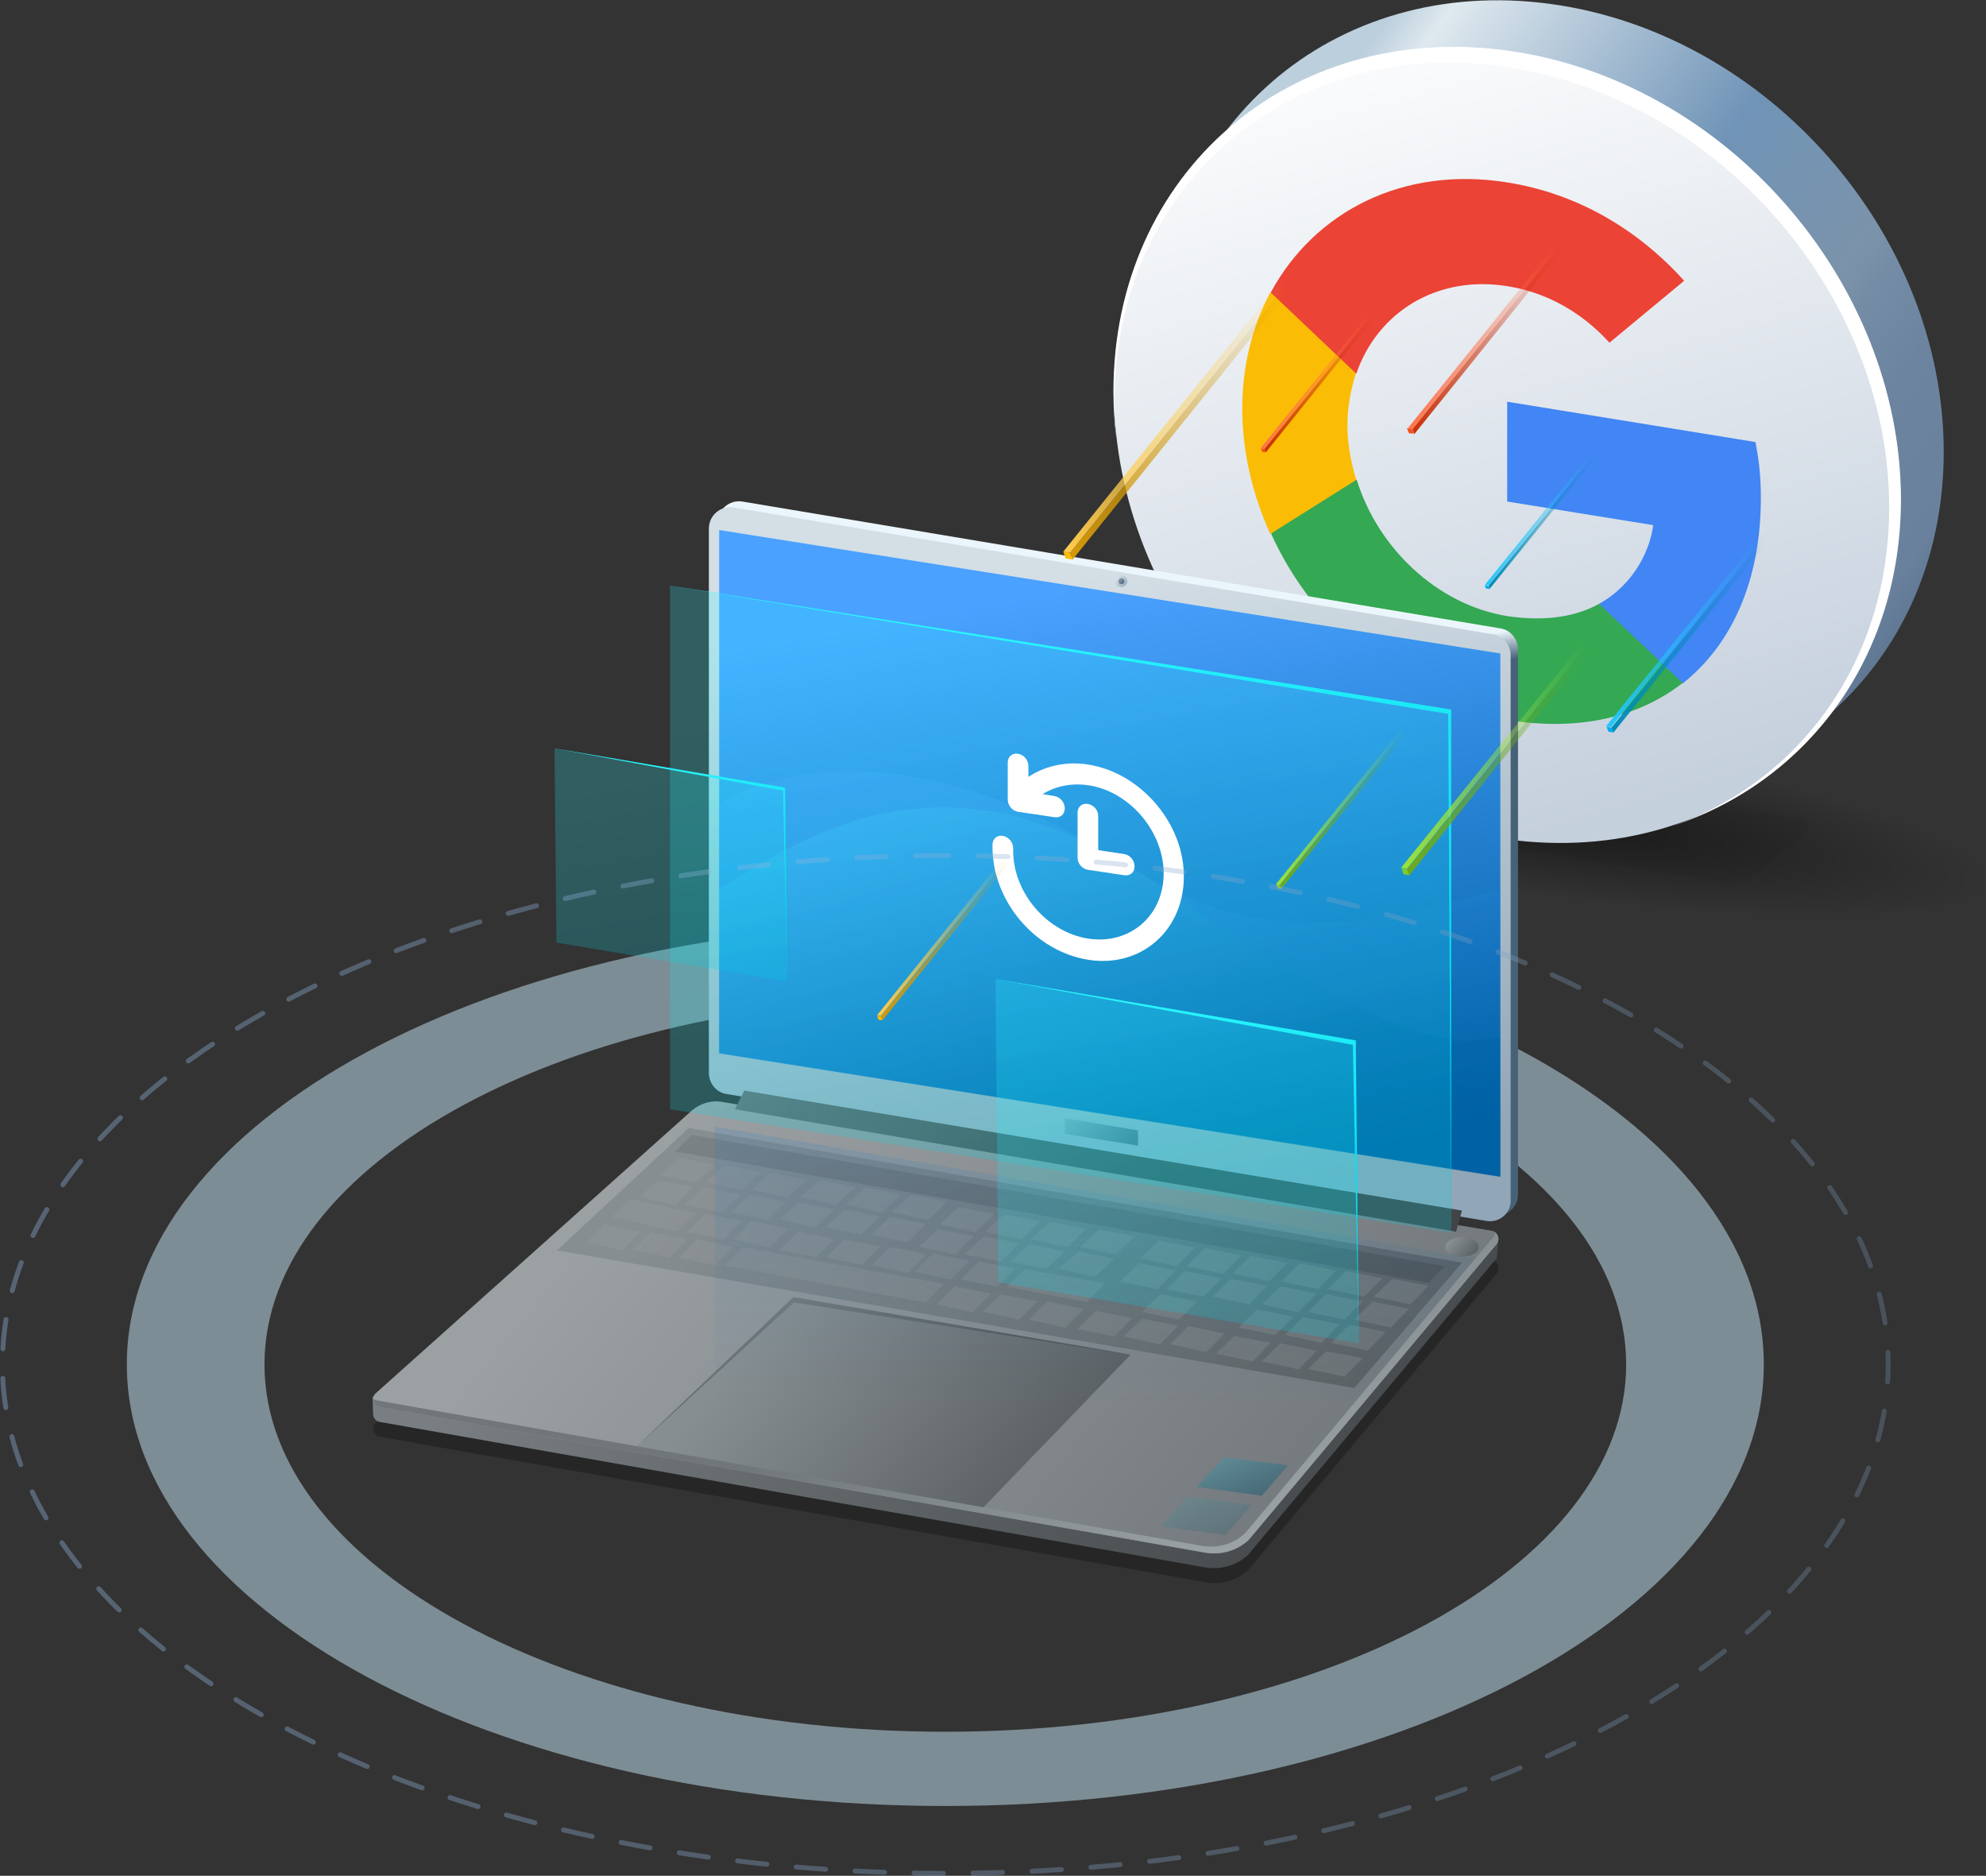 <?xml version="1.0" encoding="utf-8"?>
<!-- Generator: Adobe Illustrator 28.3.0, SVG Export Plug-In . SVG Version: 6.00 Build 0)  -->
<svg version="1.1" id="Layer_1" xmlns="http://www.w3.org/2000/svg" xmlns:xlink="http://www.w3.org/1999/xlink" x="0px" y="0px"
	 width="404px" height="381.5px" viewBox="0 0 404 381.5" style="enable-background:new 0 0 404 381.5;" xml:space="preserve">
<rect x="0" y="0" width="404" height="381.5" fill="#333333" stroke="none"/>
<style type="text/css">
	.st0{opacity:0.48;fill:#CCEDFF;}
	.st1{fill:url(#SVGID_1_);}
	.st2{opacity:5.000000e-02;}
	.st3{fill:url(#SVGID_00000036234744151875326110000011736055525831991995_);}
	.st4{fill:url(#SVGID_00000121974350570196991050000009338232408854193329_);}
	.st5{fill:#4285F4;}
	.st6{fill:#34A853;}
	.st7{fill:#FBBC05;}
	.st8{fill:#EB4335;}
	.st9{fill:#FFFFFF;}
	.st10{opacity:0.26;}
	.st11{fill:url(#SVGID_00000156551935931041208870000018371090700083078799_);}
	.st12{fill:url(#SVGID_00000178172961013967897820000017261484413210812835_);}
	.st13{fill:url(#SVGID_00000048465029719843143430000005152634964332679592_);}
	.st14{fill:url(#SVGID_00000104667745257896797990000009384064122316151997_);}
	.st15{fill:url(#SVGID_00000070085313621401916370000000636090016725758113_);}
	.st16{fill:url(#SVGID_00000173121168801610218070000000107625070551656835_);}
	.st17{fill:url(#SVGID_00000119800813636384735290000006731241869833234593_);}
	.st18{fill:url(#SVGID_00000100382170140766708270000014213572527965821093_);}
	.st19{opacity:0.48;fill:url(#SVGID_00000032627730448385770410000008660092370534884788_);}
	.st20{fill:url(#SVGID_00000119111480291168362060000011018778949459603334_);}
	.st21{fill:url(#SVGID_00000058553415797005471630000012875567607323493041_);}
	.st22{fill:url(#SVGID_00000110450654844034359620000004103350206715763075_);}
	.st23{fill:url(#SVGID_00000038381373066375118720000004506359525034860170_);}
	.st24{fill:url(#SVGID_00000031895321260959655920000007109023899279199668_);}
	.st25{fill:url(#SVGID_00000115507152575604349840000008641147995346129818_);}
	.st26{opacity:0.62;fill:url(#SVGID_00000016044837876412716960000003886438570144395670_);}
	.st27{opacity:0.44;}
	.st28{opacity:0.62;fill:#9A9D9E;}
	.st29{fill:url(#SVGID_00000139987222440596846590000003546511366124292760_);}
	.st30{fill:url(#SVGID_00000000906368110555866160000017001248785351562932_);}
	.st31{opacity:0.28;fill:url(#SVGID_00000050661216026290327120000001490681457679555456_);}
	.st32{opacity:0.3;fill:url(#SVGID_00000155118053225660778920000005229340245200957835_);}
	.st33{opacity:0.22;fill:url(#SVGID_00000093169830215550702150000003334691645556747651_);}
	.st34{fill:url(#SVGID_00000072259694023354361030000013407555817387074990_);}
	.st35{opacity:0.22;fill:url(#SVGID_00000088837304206476090320000004976125016147689906_);}
	.st36{fill:url(#SVGID_00000055667447265461699760000000258490601021512379_);}
	.st37{opacity:0.22;fill:url(#SVGID_00000104670298903272517350000010336233147567921057_);}
	.st38{fill:url(#SVGID_00000057865028513301413330000012629919041451372734_);}
	.st39{fill:#F1511B;}
	.st40{fill:url(#SVGID_00000038391442390665105990000013017708393020264326_);}
	.st41{fill:url(#SVGID_00000039822804595704958210000017519086686462258820_);}
	.st42{fill:#80CC28;}
	.st43{fill:url(#SVGID_00000090982711782270054240000016508358363843640228_);}
	.st44{fill:url(#SVGID_00000027595477086751905600000005001702558246848137_);}
	.st45{fill:url(#SVGID_00000135655207253935055730000003781243074970708114_);}
	.st46{fill:url(#SVGID_00000130627665097831338730000014473010843481806252_);}
	.st47{fill:#FBBC09;}
	.st48{fill:url(#SVGID_00000003801093290500920740000007936237291297752251_);}
	.st49{fill:url(#SVGID_00000146485698439535502970000012904193945209219231_);}
	.st50{fill:url(#SVGID_00000013889988502779464300000012464100761734813586_);}
	.st51{fill:url(#SVGID_00000009579583058771917730000013603946349928959367_);}
	.st52{fill:url(#SVGID_00000149364423052466751060000011494035608566686101_);}
	.st53{fill:url(#SVGID_00000000906692192949575690000012526016629475725491_);}
	.st54{fill:#00ADEF;}
	.st55{fill:url(#SVGID_00000116957047801234405670000005430962863441942194_);}
	.st56{fill:url(#SVGID_00000099621100647803740610000012899596584857537460_);}
	.st57{fill:url(#SVGID_00000065063396161939898150000013198326505462419641_);}
	.st58{fill:url(#SVGID_00000108991694919688454580000017477988842418913174_);}
	
		.st59{opacity:0.32;fill:none;stroke:url(#SVGID_00000052105262701759560330000000968789272108411289_);stroke-linecap:round;stroke-linejoin:round;stroke-miterlimit:10;stroke-dasharray:6,6;}
</style>
<g>
	<path class="st0" d="M192.3,187.7c-92,0-166.5,40.2-166.5,89.8s74.5,89.8,166.5,89.8s166.5-40.2,166.5-89.8
		S284.3,187.7,192.3,187.7z M192.3,352.2c-76.5,0-138.5-33.5-138.5-74.7s62-74.7,138.5-74.7s138.5,33.5,138.5,74.7
		S268.8,352.2,192.3,352.2z"/>
	<g>
		<g>
			
				<radialGradient id="SVGID_1_" cx="-3285.727" cy="2020.332" r="61.764" gradientTransform="matrix(-0.868 9.328903e-02 -1.291 -0.336 65.65 1150.672)" gradientUnits="userSpaceOnUse">
				<stop  offset="1.074735e-03" style="stop-color:#000000;stop-opacity:0.5"/>
				<stop  offset="1" style="stop-color:#000000;stop-opacity:0"/>
			</radialGradient>
			<path class="st1" d="M254.3,170.2c-44-11.5-55.7-23.4-26.2-26.5s89.3,3.5,133.3,15s55.7,23.4,26.2,26.5S298.4,181.7,254.3,170.2z
				"/>
			<path class="st2" d="M351,179.5l-106.9-17.3c-1.8-0.4-1.6-2.2,0.6-4l7.9-6.4c2.2-1.9,5.4-3.1,7.3-2.7l106.9,17.3
				c1.8,0.4,1.6,2.2-0.6,4l-7.9,6.4C356.1,178.7,352.9,179.9,351,179.5z"/>
			
				<linearGradient id="SVGID_00000036950615076874124870000014767770846534302596_" gradientUnits="userSpaceOnUse" x1="265.809" y1="77.409" x2="400.461" y2="162.106" gradientTransform="matrix(1.04 0.135 0 1 -18.996 -74.717)">
				<stop  offset="5.072736e-09" style="stop-color:#BCCFDD"/>
				<stop  offset="5.360118e-02" style="stop-color:#DFE9EF"/>
				<stop  offset="0.404" style="stop-color:#7094B7"/>
				<stop  offset="0.609" style="stop-color:#7B93AA"/>
				<stop  offset="0.646" style="stop-color:#758CA6"/>
				<stop  offset="0.733" style="stop-color:#6D84A0"/>
				<stop  offset="0.866" style="stop-color:#6A819E"/>
				<stop  offset="1" style="stop-color:#476177"/>
			</linearGradient>
			<path style="fill:url(#SVGID_00000036950615076874124870000014767770846534302596_);" d="M395.4,91.9c0,44.3-35.8,75.3-80,69.3
				s-80-46.8-80-91.1s35.8-75.3,80-69.3S395.4,47.6,395.4,91.9z"/>
			
				<linearGradient id="SVGID_00000106864015962228073780000003376083635636937881_" gradientUnits="userSpaceOnUse" x1="276.198" y1="37.831" x2="342.418" y2="191.546" gradientTransform="matrix(1.04 0.135 0 1 -18.996 -74.717)">
				<stop  offset="3.753825e-07" style="stop-color:#FFFFFF"/>
				<stop  offset="1" style="stop-color:#C5D0DD"/>
			</linearGradient>
			<path style="fill:url(#SVGID_00000106864015962228073780000003376083635636937881_);" d="M386.6,101.4c0,44.3-35.8,75.3-80,69.3
				c-44.2-6-80-46.8-80-91.1s35.8-75.3,80-69.3S386.6,57.1,386.6,101.4z"/>
			<g id="Layer_00000175301156387113189310000010634980558772562327_">
				<path id="Layer" class="st5" d="M358.2,101.3c0-4.5-0.4-7.8-1.1-11.4l-50.5-8.2V102l29.7,4.8c-0.6,4.9-3.8,12-11,16l-0.1,0.7
					l16,15.2l1.1,0.3C352.4,131,358.2,117.9,358.2,101.3z"/>
				<path id="Layer_00000174593827110730131890000015414630781475911564_" class="st6" d="M306.6,146.4c14.5,2.4,26.7-0.5,35.7-7.5
					l-17-16.1c-4.5,2.5-10.6,3.7-18.7,2.5c-14.2-2.3-26.3-13.8-30.6-27.7l-0.6,0l-16.6,10.4l-0.2,0.6
					C267.3,127.8,285.5,143,306.6,146.4z"/>
				<path id="Layer_00000133497609094848661130000014078610106237984654_" class="st7" d="M275.9,97.6c-1.1-3.6-1.8-7.3-1.8-11.1
					c0-3.8,0.7-7.3,1.7-10.5l0-0.7l-16.8-16l-0.6,0.2c-3.6,6.8-5.7,14.8-5.7,23.6c0,8.8,2.1,17.5,5.7,25.5L275.9,97.6z"/>
				<path id="Layer_00000075865023795373413900000004868926145335776914_" class="st8" d="M306.6,58.2c10.1,1.6,16.9,7.2,20.8,11.5
					l15.2-12.6c-9.3-10.3-21.5-17.7-36-20c-21.1-3.4-39.2,5.9-48.1,22.4l17.4,16.5C280.2,63.5,292.3,55.9,306.6,58.2z"/>
			</g>
			<path class="st9" d="M306.5,10.3c-44.2-6-80,25-80,69.3c0,3.2,0.2,6.4,0.6,9.6c-0.2-2.5-0.4-5.1-0.4-7.6
				c0-43.6,35.3-74.1,78.8-68.1c43.5,5.9,78.8,46.1,78.8,89.7c0,31.1-18,55.6-44.1,64.8c27.4-9,46.5-34.2,46.5-66.5
				C386.6,57.1,350.7,16.3,306.5,10.3z"/>
		</g>
		<g>
			<path class="st10" d="M245.3,321.8l-168-29.6c-1.4-0.2-1.9-2-0.8-2.9l64.3-57.5c1.7-1.4,3.9-2.1,6.1-1.7l156.5,26.2
				c1.4,0.2,1.9,1.9,0.9,2.9l-50.3,60C251.7,321.4,248.5,322.4,245.3,321.8z"/>
			
				<linearGradient id="SVGID_00000119078273479808682960000003153485490108573591_" gradientUnits="userSpaceOnUse" x1="195.132" y1="120.122" x2="260.255" y2="314.905" gradientTransform="matrix(0.971 0.162 0 1 11.577 -62.395)">
				<stop  offset="0.266" style="stop-color:#EBF6FC"/>
				<stop  offset="0.294" style="stop-color:#476177"/>
			</linearGradient>
			<path style="fill:url(#SVGID_00000119078273479808682960000003153485490108573591_);" d="M303.8,247.2l-154.2-25.8
				c-2.1-0.3-3.6-2.2-3.6-4.3V106.3c0-2.7,2.4-4.7,5-4.3l154.2,25.8c2.1,0.3,3.6,2.2,3.6,4.3v110.8
				C308.8,245.6,306.4,247.6,303.8,247.2z"/>
			
				<linearGradient id="SVGID_00000052083157731512970380000018190602733767708057_" gradientUnits="userSpaceOnUse" x1="202.619" y1="148.919" x2="241.197" y2="264.307" gradientTransform="matrix(0.971 0.162 0 1 11.577 -62.395)">
				<stop  offset="8.709355e-08" style="stop-color:#D3DEE5"/>
				<stop  offset="1" style="stop-color:#91A6B7"/>
			</linearGradient>
			<path style="fill:url(#SVGID_00000052083157731512970380000018190602733767708057_);" d="M302.3,248.3l-154.5-25.8
				c-2.1-0.3-3.6-2.2-3.6-4.3V107.5c0-2.7,2.4-4.7,5-4.3L303.7,129c2.1,0.3,3.6,2.2,3.6,4.3v110.8
				C307.4,246.7,305,248.8,302.3,248.3z"/>
			
				<linearGradient id="SVGID_00000021811235197785278650000013100759802076501679_" gradientUnits="userSpaceOnUse" x1="138.381" y1="227.438" x2="264.22" y2="329.94">
				<stop  offset="5.072736e-09" style="stop-color:#787E81"/>
				<stop  offset="1" style="stop-color:#434749"/>
			</linearGradient>
			<path style="fill:url(#SVGID_00000021811235197785278650000013100759802076501679_);" d="M245.3,318.8l-168-29.6
				c-0.9-0.1-1.4-0.9-1.4-1.7c0-0.4-0.1-2.2-0.1-3.4l64.9-55.3c1.7-1.4,3.9-2.1,6.1-1.7l157.2,23.7c0.8-0.1,0.8,2.3,0.6,3.6
				c-0.1,0.6,0.1,1.3-0.4,1.8l-50.3,60C251.7,318.3,248.5,319.3,245.3,318.8z"/>
			
				<linearGradient id="SVGID_00000083785287042271671400000008269615669346184594_" gradientUnits="userSpaceOnUse" x1="138.983" y1="226.428" x2="263.375" y2="327.751">
				<stop  offset="8.709355e-08" style="stop-color:#9BA0A3"/>
				<stop  offset="1" style="stop-color:#70767A"/>
			</linearGradient>
			<path style="fill:url(#SVGID_00000083785287042271671400000008269615669346184594_);" d="M245.3,315.8l-168-29.6
				c-1.4-0.2-1.9-2-0.8-2.9l64.3-57.5c1.7-1.4,3.9-2.1,6.1-1.7l156.5,26.2c1.4,0.2,1.9,1.9,0.9,2.9l-50.3,60
				C251.7,315.4,248.5,316.3,245.3,315.8z"/>
			
				<linearGradient id="SVGID_00000179617189279274762630000008796776292668888496_" gradientUnits="userSpaceOnUse" x1="203.967" y1="150.726" x2="239.637" y2="257.416" gradientTransform="matrix(0.971 0.162 0 1 11.577 -62.395)">
				<stop  offset="8.709355e-08" style="stop-color:#4AA1FF"/>
				<stop  offset="1" style="stop-color:#0062A5"/>
			</linearGradient>
			<polygon style="fill:url(#SVGID_00000179617189279274762630000008796776292668888496_);" points="146.3,214.2 146.3,107.8 
				305.2,132.9 305.2,239.3 			"/>
			
				<linearGradient id="SVGID_00000168084429582430639410000015270150990595098036_" gradientUnits="userSpaceOnUse" x1="158.296" y1="217.198" x2="272.214" y2="309.989">
				<stop  offset="8.709355e-08" style="stop-color:#878E91"/>
				<stop  offset="1" style="stop-color:#585D60"/>
			</linearGradient>
			<polygon style="fill:url(#SVGID_00000168084429582430639410000015270150990595098036_);" points="140.1,229.4 297.4,256.8 
				275.5,282.3 113.3,254.3 			"/>
			
				<linearGradient id="SVGID_00000005977534035494412090000017812296816533571507_" gradientUnits="userSpaceOnUse" x1="158.214" y1="267.315" x2="210.373" y2="309.801">
				<stop  offset="8.709355e-08" style="stop-color:#878E91"/>
				<stop  offset="1" style="stop-color:#585D60"/>
			</linearGradient>
			<polygon style="fill:url(#SVGID_00000005977534035494412090000017812296816533571507_);" points="161.4,263.8 230,275.5 
				199.9,306.7 129.5,294.2 			"/>
			
				<linearGradient id="SVGID_00000060734272881038834340000016186839726034267551_" gradientUnits="userSpaceOnUse" x1="250.25" y1="294.868" x2="255.499" y2="306.288">
				<stop  offset="0" style="stop-color:#608C96"/>
				<stop  offset="1" style="stop-color:#446572"/>
			</linearGradient>
			<polygon style="fill:url(#SVGID_00000060734272881038834340000016186839726034267551_);" points="249.1,296.4 262,298 
				256.7,304.2 243.4,302.4 			"/>
			
				<linearGradient id="SVGID_00000026122977726178499030000006584328246917634488_" gradientUnits="userSpaceOnUse" x1="242.891" y1="302.897" x2="248.139" y2="314.316">
				<stop  offset="0" style="stop-color:#608C96"/>
				<stop  offset="1" style="stop-color:#446572"/>
			</linearGradient>
			<polygon style="opacity:0.48;fill:url(#SVGID_00000026122977726178499030000006584328246917634488_);" points="241.7,304.4 
				254.6,306.1 249.3,312.2 236.1,310.4 			"/>
			
				<linearGradient id="SVGID_00000046322411609560655650000012378159606210077352_" gradientUnits="userSpaceOnUse" x1="128.629" y1="158.626" x2="231.552" y2="242.46">
				<stop  offset="8.709355e-08" style="stop-color:#878E91"/>
				<stop  offset="1" style="stop-color:#414547"/>
			</linearGradient>
			<polygon style="fill:url(#SVGID_00000046322411609560655650000012378159606210077352_);" points="149.5,225.6 151.4,221.8 
				297.4,246.2 296.2,250.5 			"/>
			
				<linearGradient id="SVGID_00000031918032173722030480000014586797878757186176_" gradientUnits="userSpaceOnUse" x1="217.406" y1="202.277" x2="227.95" y2="210.865" gradientTransform="matrix(1.015 0.167 0 1 -1.159 -12.516)">
				<stop  offset="0" style="stop-color:#879BAB"/>
				<stop  offset="1" style="stop-color:#476177"/>
			</linearGradient>
			<polygon style="fill:url(#SVGID_00000031918032173722030480000014586797878757186176_);" points="231.5,233 216.6,230.6 
				216.6,227.4 231.5,229.9 			"/>
			
				<linearGradient id="SVGID_00000116919017548552075520000014763719968675324084_" gradientUnits="userSpaceOnUse" x1="227.321" y1="117.538" x2="229.291" y2="119.144">
				<stop  offset="8.709355e-08" style="stop-color:#D3DEE5"/>
				<stop  offset="1" style="stop-color:#91A6B7"/>
			</linearGradient>
			<circle style="fill:url(#SVGID_00000116919017548552075520000014763719968675324084_);" cx="228.1" cy="118.2" r="1.2"/>
			
				<linearGradient id="SVGID_00000173854408869726640860000009434416608821361285_" gradientUnits="userSpaceOnUse" x1="227.728" y1="117.87" x2="228.713" y2="118.673">
				<stop  offset="0" style="stop-color:#879BAB"/>
				<stop  offset="1" style="stop-color:#476177"/>
			</linearGradient>
			<circle style="fill:url(#SVGID_00000173854408869726640860000009434416608821361285_);" cx="228.1" cy="118.2" r="0.6"/>
			
				<linearGradient id="SVGID_00000142158842765151771890000003290538791014374312_" gradientUnits="userSpaceOnUse" x1="295.442" y1="251.988" x2="300.105" y2="255.786">
				<stop  offset="8.709355e-08" style="stop-color:#878E91"/>
				<stop  offset="1" style="stop-color:#585D60"/>
			</linearGradient>
			
				<ellipse style="fill:url(#SVGID_00000142158842765151771890000003290538791014374312_);" cx="297.4" cy="253.6" rx="3.4" ry="2"/>
			
				<linearGradient id="SVGID_00000109004286185824062310000017987208108233299359_" gradientUnits="userSpaceOnUse" x1="166.907" y1="257.575" x2="186.763" y2="300.778">
				<stop  offset="5.072736e-09" style="stop-color:#787E81"/>
				<stop  offset="1" style="stop-color:#434749"/>
			</linearGradient>
			<polygon style="fill:url(#SVGID_00000109004286185824062310000017987208108233299359_);" points="129.5,294.2 161.4,263.8 
				229.3,275.4 161.5,264.9 			"/>
			
				<linearGradient id="SVGID_00000043441031266071166150000016318130209154815394_" gradientUnits="userSpaceOnUse" x1="193.704" y1="198.057" x2="239.555" y2="297.822">
				<stop  offset="5.072736e-09" style="stop-color:#787E81"/>
				<stop  offset="1" style="stop-color:#434749"/>
			</linearGradient>
			<polygon style="opacity:0.62;fill:url(#SVGID_00000043441031266071166150000016318130209154815394_);" points="140.7,230.8 
				293.9,257.5 290.6,260.9 137.4,234.2 			"/>
			<g class="st27">
				<polygon class="st28" points="123,249 130.4,250.5 126.7,254.3 119.3,252.7 				"/>
				<polygon class="st28" points="132.4,250.6 139.8,252 136.1,255.8 128.7,254.2 				"/>
				<polygon class="st28" points="141.8,252.1 149.2,253.6 145.5,257.4 138.1,255.8 				"/>
				<polygon class="st28" points="162.3,250.5 169.7,252 166,255.7 158.6,254.2 				"/>
				<polygon class="st28" points="171.7,252.1 179.1,253.5 175.4,257.3 168,255.7 				"/>
				<polygon class="st28" points="181.1,253.6 188.5,255.1 184.8,258.9 177.4,257.3 				"/>
				<polygon class="st28" points="189.7,254.9 197.2,256.4 193.4,260.2 186,258.6 				"/>
				<polygon class="st28" points="199.1,256.5 206.5,258 202.8,261.7 195.4,260.2 				"/>
				<polygon class="st28" points="208.5,258.1 224.8,261 221.1,264.8 204.8,261.7 				"/>
				<g>
					<polygon class="st28" points="128.2,243.8 141.6,246.8 137.8,250.5 124.5,247.5 					"/>
					<polygon class="st28" points="143.5,246.9 150.9,248.3 147.2,252.1 139.8,250.5 					"/>
					<polygon class="st28" points="152.9,248.4 160.3,249.9 156.6,253.7 149.2,252.1 					"/>
				</g>
				<polygon class="st28" points="194.2,261.6 201.6,263.1 197.9,266.9 190.5,265.3 				"/>
				<polygon class="st28" points="203.6,263.2 211,264.7 207.3,268.4 199.9,266.8 				"/>
				<polygon class="st28" points="213,264.7 220.4,266.2 216.7,270 209.3,268.4 				"/>
				<polygon class="st28" points="251.1,271.7 258.5,273.1 254.8,276.9 247.4,275.3 				"/>
				<polygon class="st28" points="260.4,273.2 267.9,274.7 264.2,278.5 256.7,276.9 				"/>
				<polygon class="st28" points="269.8,274.8 277.2,276.2 273.5,280 266.1,278.4 				"/>
				<polygon class="st28" points="255.7,266.3 263.2,267.8 259.4,271.5 252,270 				"/>
				<polygon class="st28" points="265.1,267.9 272.5,269.3 268.8,273.1 261.4,271.5 				"/>
				<polygon class="st28" points="274.5,269.4 281.9,270.9 278.2,274.7 270.8,273.1 				"/>
				<polygon class="st28" points="260.4,261.6 267.8,263.1 264.1,266.9 256.7,265.3 				"/>
				<polygon class="st28" points="269.8,263.2 277.2,264.7 273.5,268.4 266.1,266.8 				"/>
				<polygon class="st28" points="279.2,264.7 286.6,266.2 282.9,270 275.5,268.4 				"/>
				<polygon class="st28" points="264.4,256.9 271.8,258.4 268.1,262.2 260.7,260.6 				"/>
				<polygon class="st28" points="273.8,258.5 281.2,260 277.5,263.7 270.1,262.2 				"/>
				<polygon class="st28" points="283.2,260.1 290.6,261.5 286.9,265.3 279.5,263.7 				"/>
				<polygon class="st28" points="231.7,256.9 239.1,258.4 235.4,262.2 227.9,260.6 				"/>
				<polygon class="st28" points="241,258.5 248.5,260 244.8,263.7 237.3,262.2 				"/>
				<polygon class="st28" points="250.4,260.1 257.8,261.5 254.1,265.3 246.7,263.7 				"/>
				<polygon class="st28" points="235.7,252.3 243.1,253.7 239.4,257.5 232,255.9 				"/>
				<polygon class="st28" points="245.1,253.8 252.5,255.3 248.8,259.1 241.4,257.5 				"/>
				<polygon class="st28" points="254.4,255.4 261.9,256.8 258.2,260.6 250.7,259 				"/>
				<polygon class="st28" points="162.4,244.5 169.8,245.9 165.9,249.6 158.6,248 				"/>
				<polygon class="st28" points="171.8,246 179.1,247.4 175.2,251.1 167.9,249.6 				"/>
				<polygon class="st28" points="181.1,247.5 188.4,248.9 184.6,252.6 177.2,251.1 				"/>
				<polygon class="st28" points="166.7,240 174,241.4 170.1,245 162.8,243.5 				"/>
				<polygon class="st28" points="176,241.5 183.3,242.9 179.5,246.6 172.1,245 				"/>
				<polygon class="st28" points="185.3,243 192.7,244.4 188.8,248.1 181.4,246.5 				"/>
				<polygon class="st28" points="133.9,240 141.2,241.4 137.4,245 130,243.5 				"/>
				<polygon class="st28" points="143.2,241.5 150.6,242.9 146.7,246.6 139.3,245 				"/>
				<polygon class="st28" points="152.5,243 159.9,244.4 156,248.1 148.7,246.5 				"/>
				<polygon class="st28" points="138.1,235.5 145.5,236.9 141.6,240.5 134.2,239 				"/>
				<polygon class="st28" points="147.4,237 154.8,238.4 150.9,242 143.6,240.5 				"/>
				<polygon class="st28" points="156.7,238.5 164.1,239.9 160.2,243.5 152.9,242 				"/>
				<polygon class="st28" points="219.3,254.5 226.7,256 222.8,259.6 215.4,258.1 				"/>
				<polygon class="st28" points="223.5,250 230.9,251.4 227,255.1 219.7,253.6 				"/>
				<polygon class="st28" points="190.8,250 198.1,251.4 194.2,255.1 186.9,253.6 				"/>
				<polygon class="st28" points="200.1,251.5 207.4,252.9 203.5,256.6 196.2,255.1 				"/>
				<polygon class="st28" points="209.4,253 216.7,254.5 212.9,258.1 205.5,256.6 				"/>
				<polygon class="st28" points="195,245.5 202.3,246.9 198.4,250.6 191.1,249 				"/>
				<polygon class="st28" points="204.3,247 211.6,248.4 207.8,252.1 200.4,250.5 				"/>
				<polygon class="st28" points="213.6,248.5 221,249.9 217.1,253.6 209.7,252 				"/>
				<polygon class="st28" points="222.9,266.6 230.3,268.1 226.6,271.8 219.2,270.3 				"/>
				<polygon class="st28" points="232.3,268.2 239.7,269.6 236,273.4 228.6,271.8 				"/>
				<polygon class="st28" points="236,263.2 243.5,264.7 239.8,268.4 232.3,266.8 				"/>
				<polygon class="st28" points="241.7,269.7 249.1,271.2 245.4,275 238,273.4 				"/>
				<polygon class="st28" points="151.2,253.7 192,261.1 188.3,264.9 147.5,257.4 				"/>
			</g>
			
				<linearGradient id="SVGID_00000111150809128992343250000011672518965244683689_" gradientUnits="userSpaceOnUse" x1="224.295" y1="144.508" x2="223.401" y2="285.494">
				<stop  offset="0" style="stop-color:#4AA1FF;stop-opacity:0.4"/>
				<stop  offset="1" style="stop-color:#0062A5;stop-opacity:0"/>
			</linearGradient>
			<polygon style="fill:url(#SVGID_00000111150809128992343250000011672518965244683689_);" points="145.4,229.1 301.9,256.3 
				256.1,310.9 145.4,287.2 			"/>
			
				<linearGradient id="SVGID_00000125596410513425162060000002481716875603305362_" gradientUnits="userSpaceOnUse" x1="237.054" y1="348.083" x2="193.083" y2="272.938">
				<stop  offset="3.309555e-07" style="stop-color:#A9B1B5"/>
				<stop  offset="1" style="stop-color:#70767A"/>
			</linearGradient>
			<path style="fill:url(#SVGID_00000125596410513425162060000002481716875603305362_);" d="M304.1,250.6c0,0.4-0.2,0.9-0.5,1.2
				l-50.3,60c-2.3,2.2-5.5,3.1-8.7,2.6l-168-29.6c-0.3,0-0.5-0.2-0.7-0.3c0,0.8,0.5,1.5,1.4,1.7l168,29.6c3.1,0.5,6.4-0.5,8.7-2.6
				l50.3-60C305.1,252.5,304.9,251.2,304.1,250.6z"/>
			
				<linearGradient id="SVGID_00000158008840031394773020000015043649674668947869_" gradientUnits="userSpaceOnUse" x1="213.326" y1="160.288" x2="242.368" y2="247.153">
				<stop  offset="8.709355e-08" style="stop-color:#4AA1FF"/>
				<stop  offset="1" style="stop-color:#0062A5"/>
			</linearGradient>
			<path style="opacity:0.28;fill:url(#SVGID_00000158008840031394773020000015043649674668947869_);" d="M230.7,176.8
				c-41.5-26.4-70.1-21.8-84.4-13.3v50.8l158.9,25.1v-58.5C285.9,185.6,259.9,195.3,230.7,176.8z"/>
			
				<linearGradient id="SVGID_00000075874110295166748350000007555166915397489594_" gradientUnits="userSpaceOnUse" x1="205.048" y1="150.582" x2="231.032" y2="228.3">
				<stop  offset="1.698324e-07" style="stop-color:#4DC9FF"/>
				<stop  offset="1" style="stop-color:#0062A5"/>
			</linearGradient>
			<path style="opacity:0.3;fill:url(#SVGID_00000075874110295166748350000007555166915397489594_);" d="M230.7,176.8
				c-41.5-26.4-70.1-4.4-84.4,4v33.4l158.9,25.1v-28.4C285.9,215.7,259.9,195.3,230.7,176.8z"/>
			
				<linearGradient id="SVGID_00000034049438701487904980000005074665328007297675_" gradientUnits="userSpaceOnUse" x1="193.636" y1="163.775" x2="229.307" y2="270.466" gradientTransform="matrix(0.971 0.162 0 1 11.577 -62.395)">
				<stop  offset="0" style="stop-color:#29F5FF"/>
				<stop  offset="1" style="stop-color:#00D2E2"/>
			</linearGradient>
			<polygon style="opacity:0.22;fill:url(#SVGID_00000034049438701487904980000005074665328007297675_);" points="136.3,225.6 
				136.3,119.1 295.2,144.3 295.2,250.7 			"/>
			<g>
				<g>
					<path class="st9" d="M240.7,176c-1-9.3-8.4-17.8-17.4-20.1c-5.3-1.4-10.3-0.4-14.1,2.1v-2.2c0-1.2-0.9-2.3-2.1-2.5
						s-2.1,0.6-2.1,1.8l0,7.5c0,1.2,0.9,2.3,2.1,2.5l7.4,1.1c1.2,0.2,2.1-0.6,2.1-1.8c0-1.2-0.9-2.3-2.1-2.5l-2.4-0.4
						c2.6-1.6,5.8-2.3,9.3-1.8c8.1,1.2,14.9,8.9,15.3,17.2c0.4,9-6.6,15.3-15.3,14c-8.4-1.3-15.3-9.3-15.3-17.9c0-0.2,0-0.4,0-0.5
						l0,0c0-1.2-0.9-2.3-2.1-2.5c-1.2-0.2-2.1,0.6-2.1,1.8c0,0,0,0.1,0,0.1c-0.2,11.2,8.6,21.6,19.5,23.3
						C232.8,197,242,188.2,240.7,176z M209.2,161.1L209.2,161.1L209.2,161.1L209.2,161.1z"/>
					<path class="st9" d="M221.3,163.5c-1.2-0.2-2.1,0.6-2.1,1.8l0,9.1c0,1.2,0.9,2.3,2.1,2.5l7.4,1.1c1.2,0.2,2.1-0.6,2.1-1.8
						c0-1.2-0.9-2.3-2.1-2.5l-5.3-0.8l0-7C223.4,164.8,222.5,163.7,221.3,163.5z"/>
				</g>
			</g>
			
				<linearGradient id="SVGID_00000161633043169646018540000015019250331830651037_" gradientUnits="userSpaceOnUse" x1="212.623" y1="122.395" x2="253.872" y2="245.77">
				<stop  offset="0" style="stop-color:#29F5FF"/>
				<stop  offset="1" style="stop-color:#00D2E2"/>
			</linearGradient>
			<polygon style="fill:url(#SVGID_00000161633043169646018540000015019250331830651037_);" points="136.3,119.1 295.2,144.3 
				295.2,250.7 294.6,145.2 			"/>
			<g>
				
					<linearGradient id="SVGID_00000043453146069805126890000013039639083569590189_" gradientUnits="userSpaceOnUse" x1="225.564" y1="233.509" x2="245.026" y2="291.719" gradientTransform="matrix(0.971 0.162 0 1 11.577 -62.395)">
					<stop  offset="0" style="stop-color:#29F5FF"/>
					<stop  offset="1" style="stop-color:#00D2E2"/>
				</linearGradient>
				<polygon style="opacity:0.22;fill:url(#SVGID_00000043453146069805126890000013039639083569590189_);" points="203.1,260.8 
					202.5,199.1 275.8,211.6 276.4,273.2 				"/>
				
					<linearGradient id="SVGID_00000104683865077936050720000017075709958462833588_" gradientUnits="userSpaceOnUse" x1="238.194" y1="202.578" x2="260.252" y2="268.553">
					<stop  offset="0" style="stop-color:#29F5FF"/>
					<stop  offset="1" style="stop-color:#00D2E2"/>
				</linearGradient>
				<polygon style="fill:url(#SVGID_00000104683865077936050720000017075709958462833588_);" points="202.5,199.1 275.8,211.6 
					276.4,273.2 275.2,212.5 				"/>
			</g>
			<g>
				
					<linearGradient id="SVGID_00000140004312758942525030000016116574147322137020_" gradientUnits="userSpaceOnUse" x1="122.75" y1="200.219" x2="135.205" y2="237.472" gradientTransform="matrix(0.971 0.162 0 1 11.577 -62.395)">
					<stop  offset="0" style="stop-color:#29F5FF"/>
					<stop  offset="1" style="stop-color:#00D2E2"/>
				</linearGradient>
				<polygon style="opacity:0.22;fill:url(#SVGID_00000140004312758942525030000016116574147322137020_);" points="113.2,191.7 
					112.8,152.2 159.7,160.2 160.1,199.6 				"/>
				
					<linearGradient id="SVGID_00000039110219212459513540000003977506468993977009_" gradientUnits="userSpaceOnUse" x1="135.619" y1="154.455" x2="149.735" y2="196.677">
					<stop  offset="0" style="stop-color:#29F5FF"/>
					<stop  offset="1" style="stop-color:#00D2E2"/>
				</linearGradient>
				<polygon style="fill:url(#SVGID_00000039110219212459513540000003977506468993977009_);" points="112.8,152.2 159.7,160.2 
					160.1,199.6 159.3,160.8 				"/>
			</g>
		</g>
		<g>
			<path class="st39" d="M257.5,92l-0.7-0.1l-0.3-0.7l0.7,0.1L257.5,92z"/>
			
				<linearGradient id="SVGID_00000147185769171097359240000002360295842852258237_" gradientUnits="userSpaceOnUse" x1="198.7" y1="184.727" x2="229.385" y2="184.727" gradientTransform="matrix(0.936 -0.351 0.351 0.936 3.265 -20.164)">
				<stop  offset="1.230931e-02" style="stop-color:#C9320A"/>
				<stop  offset="1" style="stop-color:#C9320A;stop-opacity:0"/>
			</linearGradient>
			<path style="fill:url(#SVGID_00000147185769171097359240000002360295842852258237_);" d="M257.2,91.3l22.4-27.8l0.3,0.7L257.5,92
				L257.2,91.3z"/>
			
				<linearGradient id="SVGID_00000110451542758423172990000003416816901095277462_" gradientUnits="userSpaceOnUse" x1="198.057" y1="184.172" x2="229.385" y2="184.172" gradientTransform="matrix(0.936 -0.351 0.351 0.936 3.265 -20.164)">
				<stop  offset="1.230931e-02" style="stop-color:#FF734D"/>
				<stop  offset="1" style="stop-color:#FF734D;stop-opacity:0"/>
			</linearGradient>
			<path style="fill:url(#SVGID_00000110451542758423172990000003416816901095277462_);" d="M278.8,63.4l0.7,0.1l-22.4,27.8
				l-0.7-0.1L278.8,63.4z"/>
		</g>
		<g>
			<path class="st42" d="M286.7,178l-1.2-0.2l-0.4-1.2l1.2,0.2L286.7,178z"/>
			
				<linearGradient id="SVGID_00000106136657538551473260000013280606986620711103_" gradientUnits="userSpaceOnUse" x1="195.913" y1="269.341" x2="246.565" y2="269.341" gradientTransform="matrix(0.936 -0.351 0.351 0.936 3.265 -20.164)">
				<stop  offset="1.230924e-02" style="stop-color:#6DAA1D"/>
				<stop  offset="1" style="stop-color:#6DAA1D;stop-opacity:0"/>
			</linearGradient>
			<path style="fill:url(#SVGID_00000106136657538551473260000013280606986620711103_);" d="M286.2,176.8l36.9-45.8l0.4,1.2
				L286.7,178L286.2,176.8z"/>
			
				<linearGradient id="SVGID_00000102512154551821714220000013860588551960363397_" gradientUnits="userSpaceOnUse" x1="194.851" y1="268.424" x2="246.565" y2="268.424" gradientTransform="matrix(0.936 -0.351 0.351 0.936 3.265 -20.164)">
				<stop  offset="1.230893e-02" style="stop-color:#9AE23D"/>
				<stop  offset="1" style="stop-color:#9AE23D;stop-opacity:0"/>
			</linearGradient>
			<path style="fill:url(#SVGID_00000102512154551821714220000013860588551960363397_);" d="M321.9,130.8l1.2,0.1l-36.9,45.8
				l-1.2-0.2L321.9,130.8z"/>
		</g>
		<g>
			<path class="st42" d="M260.7,180.8l-0.8-0.1l-0.3-0.8l0.8,0.1L260.7,180.8z"/>
			
				<linearGradient id="SVGID_00000142173390066227819920000013797768098592201365_" gradientUnits="userSpaceOnUse" x1="170.556" y1="267.727" x2="205.349" y2="267.727" gradientTransform="matrix(0.936 -0.351 0.351 0.936 3.265 -20.164)">
				<stop  offset="1.230924e-02" style="stop-color:#6DAA1D"/>
				<stop  offset="1" style="stop-color:#6DAA1D;stop-opacity:0"/>
			</linearGradient>
			<path style="fill:url(#SVGID_00000142173390066227819920000013797768098592201365_);" d="M260.4,179.9l25.4-31.5l0.3,0.8
				l-25.4,31.5L260.4,179.9z"/>
			
				<linearGradient id="SVGID_00000110436306412105749540000004236974533114694288_" gradientUnits="userSpaceOnUse" x1="169.826" y1="267.098" x2="205.349" y2="267.098" gradientTransform="matrix(0.936 -0.351 0.351 0.936 3.265 -20.164)">
				<stop  offset="1.230893e-02" style="stop-color:#9AE23D"/>
				<stop  offset="1" style="stop-color:#9AE23D;stop-opacity:0"/>
			</linearGradient>
			<path style="fill:url(#SVGID_00000110436306412105749540000004236974533114694288_);" d="M284.9,148.4l0.8,0.1l-25.4,31.5
				l-0.8-0.1L284.9,148.4z"/>
		</g>
		<g>
			<path class="st47" d="M218.2,113.8l-1.4-0.2l-0.5-1.4l1.4,0.2L218.2,113.8z"/>
			
				<linearGradient id="SVGID_00000176033818858591872370000003460312634414733484_" gradientUnits="userSpaceOnUse" x1="154.299" y1="182.089" x2="215.216" y2="182.089" gradientTransform="matrix(0.936 -0.351 0.351 0.936 3.265 -20.164)">
				<stop  offset="1.230907e-02" style="stop-color:#D39909"/>
				<stop  offset="1" style="stop-color:#D39909;stop-opacity:0"/>
			</linearGradient>
			<path style="fill:url(#SVGID_00000176033818858591872370000003460312634414733484_);" d="M217.7,112.4l44.4-55.1l0.5,1.4
				l-44.4,55.1L217.7,112.4z"/>
			
				<linearGradient id="SVGID_00000052073785146491634090000000567421036633155234_" gradientUnits="userSpaceOnUse" x1="153.022" y1="180.987" x2="215.216" y2="180.987" gradientTransform="matrix(0.936 -0.351 0.351 0.936 3.265 -20.164)">
				<stop  offset="1.230891e-02" style="stop-color:#FFCC4D"/>
				<stop  offset="1" style="stop-color:#FFCC4D;stop-opacity:0"/>
			</linearGradient>
			<path style="fill:url(#SVGID_00000052073785146491634090000000567421036633155234_);" d="M260.6,57.1l1.5,0.2l-44.4,55.1
				l-1.4-0.2L260.6,57.1z"/>
		</g>
		<g>
			<path class="st47" d="M179.5,207.5l-0.8-0.1l-0.3-0.8l0.8,0.1L179.5,207.5z"/>
			
				<linearGradient id="SVGID_00000052793179581608677100000011509053120791083941_" gradientUnits="userSpaceOnUse" x1="85.141" y1="264.036" x2="120.776" y2="264.036" gradientTransform="matrix(0.936 -0.351 0.351 0.936 3.265 -20.164)">
				<stop  offset="1.230907e-02" style="stop-color:#D39909"/>
				<stop  offset="1" style="stop-color:#D39909;stop-opacity:0"/>
			</linearGradient>
			<path style="fill:url(#SVGID_00000052793179581608677100000011509053120791083941_);" d="M179.2,206.7l26-32.2l0.3,0.8l-26,32.2
				L179.2,206.7z"/>
			
				<linearGradient id="SVGID_00000106117554392800720080000005340890997713897396_" gradientUnits="userSpaceOnUse" x1="84.393" y1="263.391" x2="120.776" y2="263.391" gradientTransform="matrix(0.936 -0.351 0.351 0.936 3.265 -20.164)">
				<stop  offset="1.230891e-02" style="stop-color:#FFCC4D"/>
				<stop  offset="1" style="stop-color:#FFCC4D;stop-opacity:0"/>
			</linearGradient>
			<path style="fill:url(#SVGID_00000106117554392800720080000005340890997713897396_);" d="M204.3,174.3l0.9,0.1l-26,32.2l-0.8-0.1
				L204.3,174.3z"/>
		</g>
		<g>
			<path class="st39" d="M287.6,88.2l-1-0.1l-0.4-1l1,0.1L287.6,88.2z"/>
			
				<linearGradient id="SVGID_00000064354467024504117230000012975652822682127272_" gradientUnits="userSpaceOnUse" x1="228.269" y1="188.547" x2="269.552" y2="188.547" gradientTransform="matrix(0.936 -0.351 0.351 0.936 3.265 -20.164)">
				<stop  offset="1.230931e-02" style="stop-color:#C9320A"/>
				<stop  offset="1" style="stop-color:#C9320A;stop-opacity:0"/>
			</linearGradient>
			<path style="fill:url(#SVGID_00000064354467024504117230000012975652822682127272_);" d="M287.3,87.3l30.1-37.4l0.4,1l-30.1,37.4
				L287.3,87.3z"/>
			
				<linearGradient id="SVGID_00000065766409093128041980000014129032208210635959_" gradientUnits="userSpaceOnUse" x1="227.403" y1="187.8" x2="269.552" y2="187.8" gradientTransform="matrix(0.936 -0.351 0.351 0.936 3.265 -20.164)">
				<stop  offset="1.230931e-02" style="stop-color:#FF734D"/>
				<stop  offset="1" style="stop-color:#FF734D;stop-opacity:0"/>
			</linearGradient>
			<path style="fill:url(#SVGID_00000065766409093128041980000014129032208210635959_);" d="M316.4,49.8l1,0.1l-30.1,37.4l-1-0.1
				L316.4,49.8z"/>
		</g>
		<g>
			<path class="st54" d="M303,119.8l-0.7-0.1l-0.3-0.7l0.7,0.1L303,119.8z"/>
			
				<linearGradient id="SVGID_00000154383702144287361750000000402741942703750294_" gradientUnits="userSpaceOnUse" x1="231.618" y1="227.074" x2="261.176" y2="227.074" gradientTransform="matrix(0.936 -0.351 0.351 0.936 3.265 -20.164)">
				<stop  offset="1.230947e-02" style="stop-color:#008CB7"/>
				<stop  offset="1" style="stop-color:#008CB7;stop-opacity:0"/>
			</linearGradient>
			<path style="fill:url(#SVGID_00000154383702144287361750000000402741942703750294_);" d="M302.8,119.1l21.5-26.7l0.3,0.7
				L303,119.8L302.8,119.1z"/>
			
				<linearGradient id="SVGID_00000160899249644495578650000009489445706529783732_" gradientUnits="userSpaceOnUse" x1="230.998" y1="226.539" x2="261.176" y2="226.539" gradientTransform="matrix(0.936 -0.351 0.351 0.936 3.265 -20.164)">
				<stop  offset="1.230901e-02" style="stop-color:#21C6F9"/>
				<stop  offset="1" style="stop-color:#21C6F9;stop-opacity:0"/>
			</linearGradient>
			<path style="fill:url(#SVGID_00000160899249644495578650000009489445706529783732_);" d="M323.6,92.2l0.7,0.1l-21.5,26.7
				l-0.7-0.1L323.6,92.2z"/>
		</g>
		<g>
			<path class="st54" d="M328.2,149l-1-0.2l-0.4-1l1,0.2L328.2,149z"/>
			
				<linearGradient id="SVGID_00000090982513418300364750000007246145391602450100_" gradientUnits="userSpaceOnUse" x1="244.91" y1="259.289" x2="287.381" y2="259.289" gradientTransform="matrix(0.936 -0.351 0.351 0.936 3.265 -20.164)">
				<stop  offset="1.230947e-02" style="stop-color:#008CB7"/>
				<stop  offset="1" style="stop-color:#008CB7;stop-opacity:0"/>
			</linearGradient>
			<path style="fill:url(#SVGID_00000090982513418300364750000007246145391602450100_);" d="M327.8,148l31-38.4l0.4,1l-31,38.4
				L327.8,148z"/>
			
				<linearGradient id="SVGID_00000116217729778631007240000011448424260551425160_" gradientUnits="userSpaceOnUse" x1="244.019" y1="258.52" x2="287.381" y2="258.52" gradientTransform="matrix(0.936 -0.351 0.351 0.936 3.265 -20.164)">
				<stop  offset="1.230901e-02" style="stop-color:#21C6F9"/>
				<stop  offset="1" style="stop-color:#21C6F9;stop-opacity:0"/>
			</linearGradient>
			<path style="fill:url(#SVGID_00000116217729778631007240000011448424260551425160_);" d="M357.7,109.4l1,0.1l-31,38.4l-1-0.2
				L357.7,109.4z"/>
		</g>
	</g>
	
		<linearGradient id="SVGID_00000108995118961451504690000008139069930020415884_" gradientUnits="userSpaceOnUse" x1="0" y1="277.5" x2="384.658" y2="277.5">
		<stop  offset="3.745022e-07" style="stop-color:#A4CDFF"/>
		<stop  offset="1" style="stop-color:#7793AF"/>
	</linearGradient>
	
		<path style="opacity:0.32;fill:none;stroke:url(#SVGID_00000108995118961451504690000008139069930020415884_);stroke-linecap:round;stroke-linejoin:round;stroke-miterlimit:10;stroke-dasharray:6,6;" d="
		M192.3,174C86.4,174,0.5,220.3,0.5,277.5S86.4,381,192.3,381s191.8-46.3,191.8-103.5S298.3,174,192.3,174z"/>
</g>
</svg>
